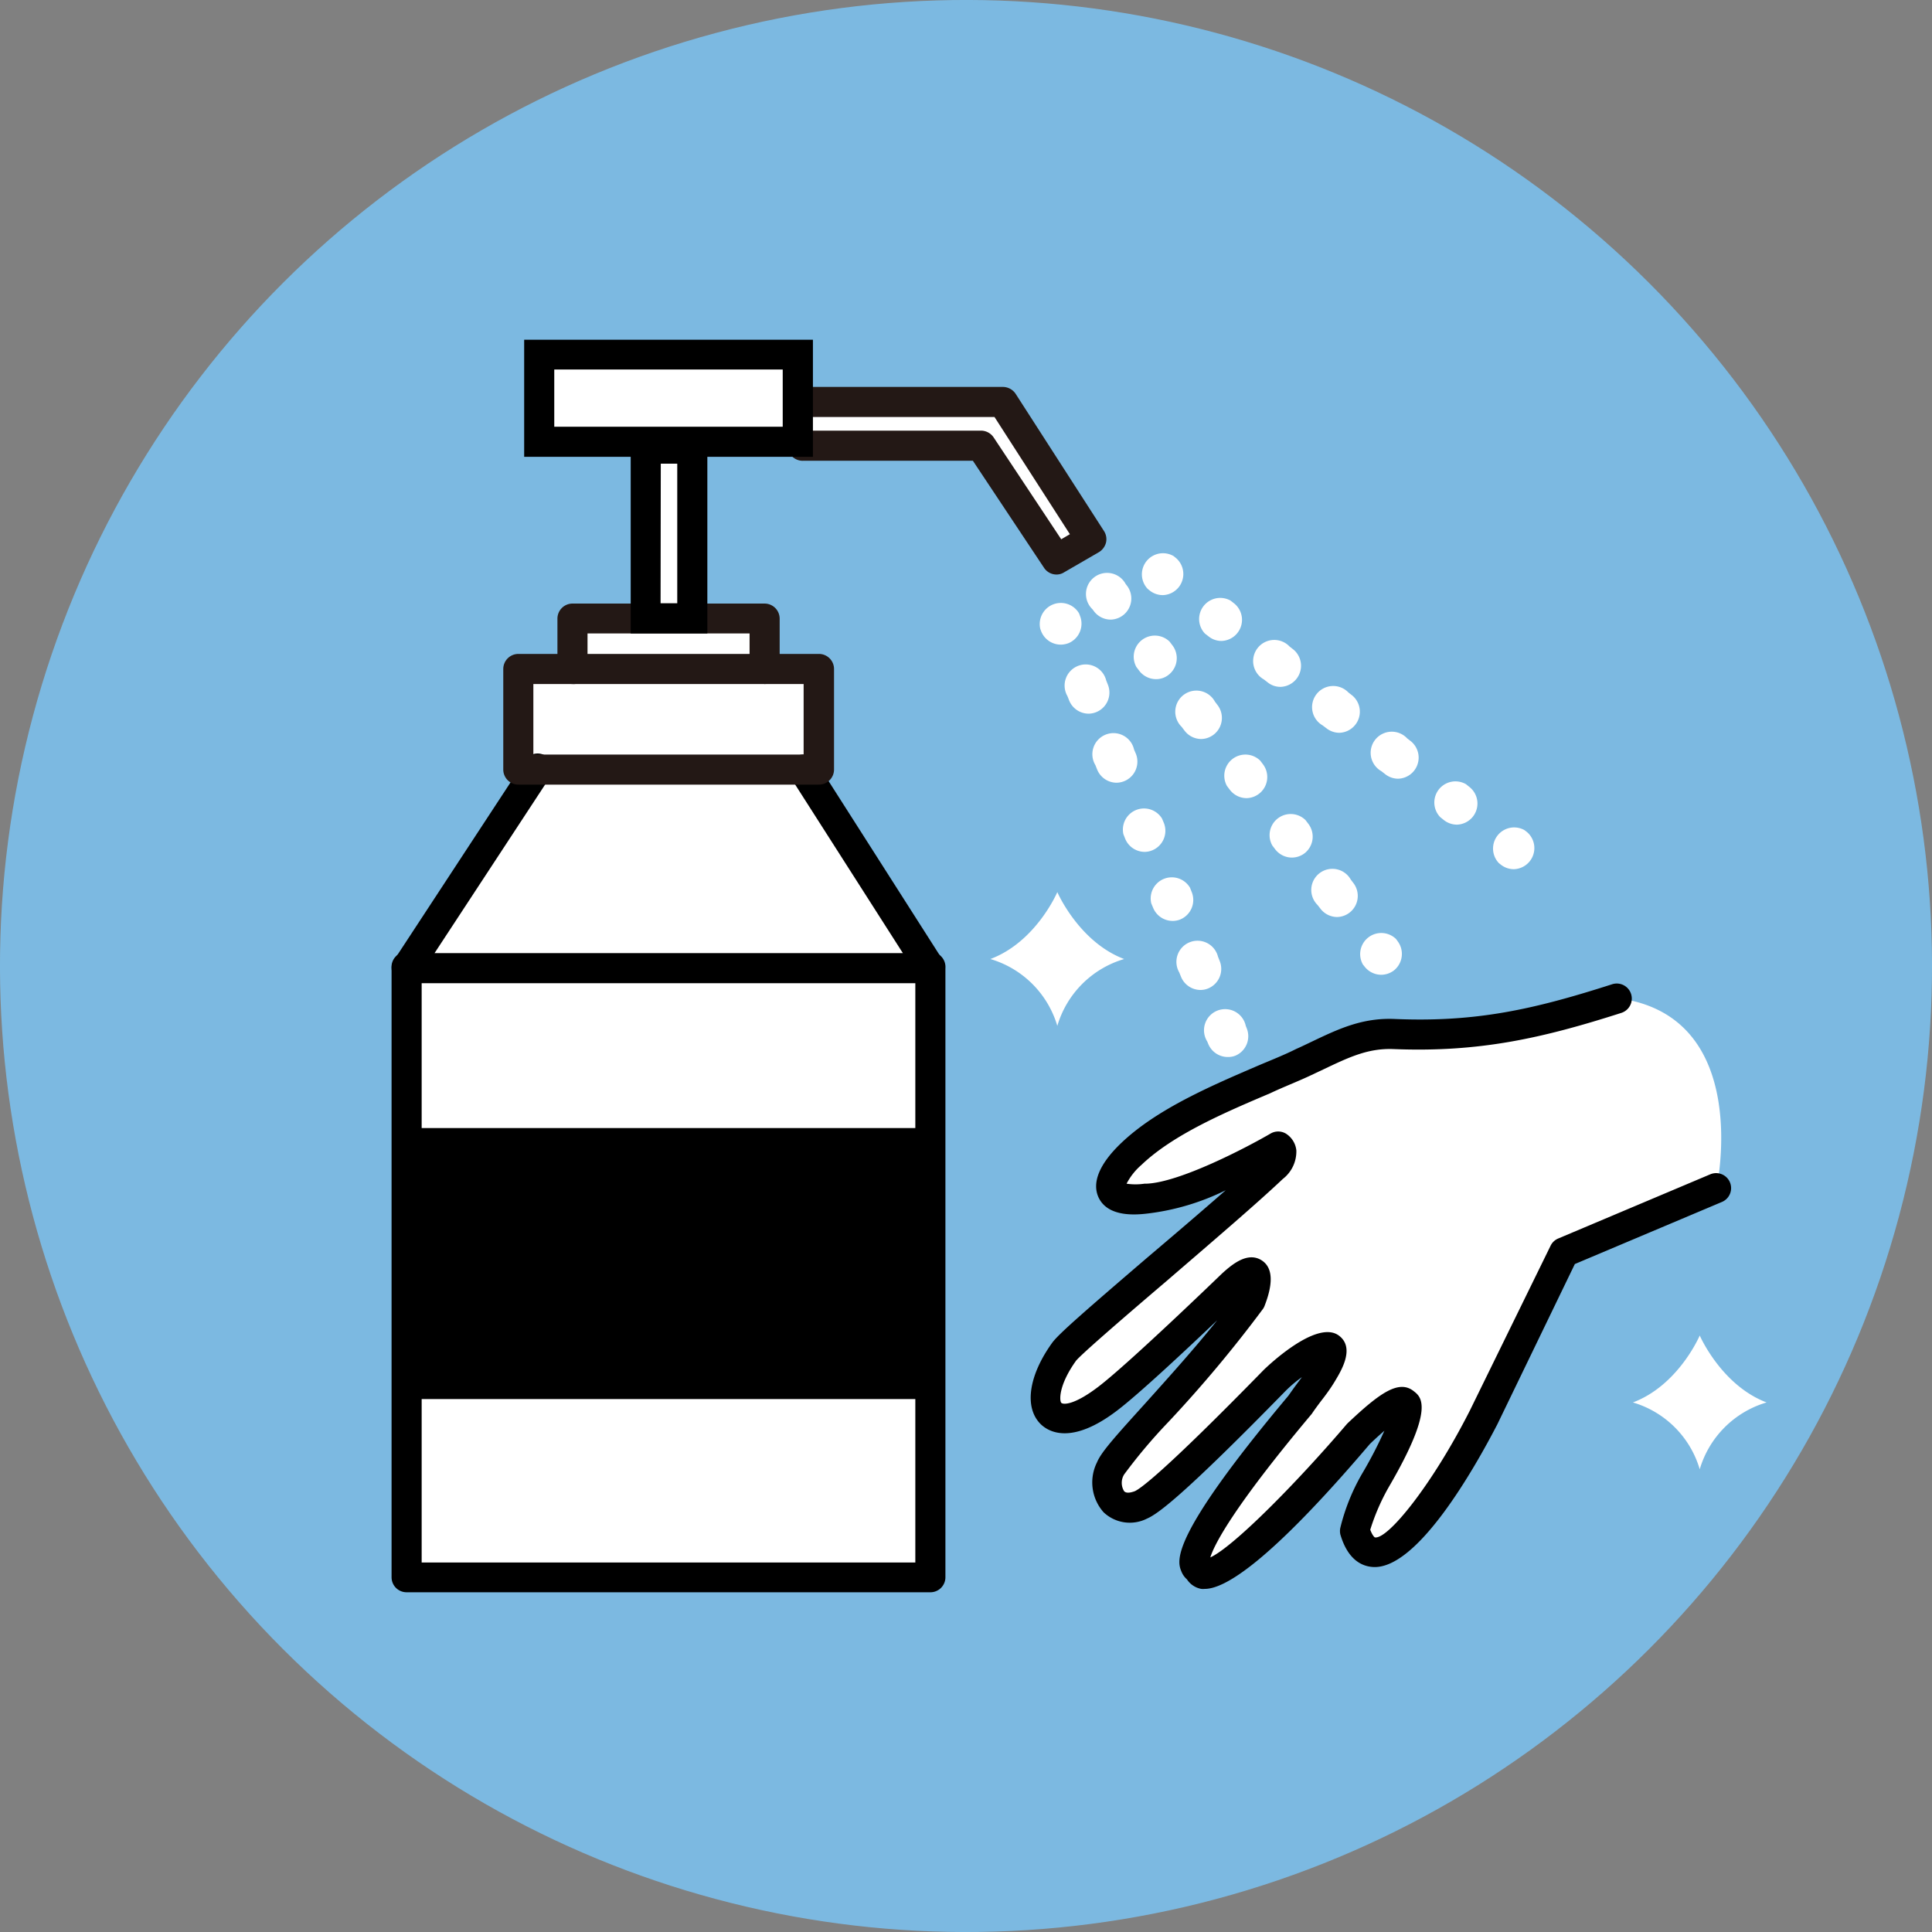 <svg id="レイヤー_1" data-name="レイヤー 1" xmlns="http://www.w3.org/2000/svg" width="183" height="183" viewBox="0 0 183 183"><rect x="0" y="0" width="183" height="183" fill="#808080" stroke="none"/><defs><style>.cls-1{fill:#7cb9e1;}.cls-2{fill:#fff;}.cls-3{fill:#231815;}</style></defs><circle class="cls-1" cx="91.5" cy="91.5" r="91.5" transform="translate(-37.9 91.5) rotate(-45)"/><path class="cls-2" d="M153.23,94.55s-13.2,3.69-21.06,3.36c-3.27-.13-5.54,1.25-8.72,2.72-5.08,2.34-12.11,4.73-16.22,8.63-2.45,2.34-3.17,4.8,1.44,4.23,4.2-.11,12.49-4.95,12.49-4.95s1,.58-.53,2c-5.2,4.94-18.71,15.9-19.8,17.41-3.59,5-1.49,8.74,4.12,4.47,3-2.29,11.87-10.86,11.87-10.86,3.52-3.19,1.7,1.53,1.7,1.53-4.37,6.22-12.55,14.18-13.3,15.92-1,2.34.48,4.48,2.87,3.46,2-.84,10.24-9.3,12.67-11.79,1.61-1.65,7.61-5.86,4.55-.73-.64,1.07-1.43,2-2.13,3.05-12.82,15.29-9.66,15.53-9.66,15.53,1.2,3.63,15.19-12.76,15.19-12.76,7.67-7.34,3.79.63,1.66,4.28a18.12,18.12,0,0,0-2,4.86c2.46,8.22,12.22-10.65,12.22-10.65l7.58-15.66,14.43-6.09S166.1,96.22,153.23,94.55Z"/><path d="M114.12,150.5a1.72,1.72,0,0,1-.34,0,2.06,2.06,0,0,1-1.35-.9,1.94,1.94,0,0,1-.51-.71c-.42-1-1.3-3.07,10.12-16.69.26-.37.52-.74.79-1.1l.49-.66a12,12,0,0,0-1.54,1.3c-9.66,9.88-12.09,11.65-13.13,12.1a3.61,3.61,0,0,1-4.12-.6,4.26,4.26,0,0,1-.62-4.73c.41-1,1.83-2.55,4.73-5.76,2.09-2.33,4.56-5.07,6.65-7.69-2.86,2.72-7.43,7-9.48,8.55-4.33,3.3-6.49,2-7.22,1.3-1.6-1.56-1.18-4.6,1.08-7.73.6-.83,3.22-3.1,9-8.06,2.48-2.1,5.16-4.39,7.43-6.38a22.76,22.76,0,0,1-7.36,2.2c-1,.12-3.77.42-4.68-1.51-.66-1.41.08-3.2,2.15-5.17,3.38-3.22,8.51-5.41,13-7.34,1.25-.53,2.45-1,3.56-1.56.48-.21.93-.43,1.37-.64,2.62-1.25,4.89-2.34,8-2.2,7.69.32,13.15-.91,20.56-3.29a1.42,1.42,0,1,1,.88,2.71c-7.55,2.42-13.49,3.75-21.56,3.43-2.41-.1-4.2.75-6.66,1.92l-1.4.66c-1.14.53-2.37,1-3.64,1.6-4.31,1.83-9.18,3.91-12.19,6.78a6,6,0,0,0-1.42,1.79,5.75,5.75,0,0,0,1.69,0h.14c3.15-.08,9.6-3.46,11.81-4.75a1.43,1.43,0,0,1,1.44,0,2.14,2.14,0,0,1,1,1.59,3.29,3.29,0,0,1-1.28,2.71c-2.53,2.4-7.06,6.26-11,9.66-3.77,3.21-8,6.86-8.58,7.55-1.7,2.37-1.58,3.83-1.4,4s1.19.24,3.51-1.53c2.9-2.21,11.65-10.66,11.74-10.75.8-.71,2.37-2.14,3.77-1.19,1,.68,1.07,2.12.24,4.26a1.3,1.3,0,0,1-.16.31,122,122,0,0,1-8.93,10.68,50.81,50.81,0,0,0-4.22,5,1.5,1.5,0,0,0,0,1.59c.25.26.77.08,1,0,.51-.22,2.73-1.78,12.21-11.48.05-.05,5-4.92,7.16-3.24,1.48,1.14.23,3.24-.37,4.24-.43.73-.93,1.4-1.4,2-.26.35-.53.71-.78,1.08a.76.76,0,0,1-.08.11c-7.62,9.08-9.24,12.46-9.58,13.56,2.19-1,8.19-7.07,12.94-12.64l.1-.1c3-2.83,4.82-4.14,6.24-3,.7.55,2,1.57-2.36,9.05a20.34,20.34,0,0,0-1.77,4.07c.23.6.42.71.43.72,1.2.25,5.4-4.91,9-12L146.87,118a1.4,1.4,0,0,1,.73-.69L162,111.23a1.42,1.42,0,1,1,1.1,2.62l-13.93,5.88-7.34,15.18c-2.18,4.21-7.67,13.91-11.87,13.51-1-.09-2.3-.7-3-3.07a1.44,1.44,0,0,1,0-.65,19.3,19.3,0,0,1,2.17-5.3,40,40,0,0,0,2-3.88c-.38.33-.84.74-1.38,1.26C120.21,148,116,150.5,114.12,150.5Z"/><path class="cls-2" d="M100.15,97.17a9.36,9.36,0,0,1,6.33-6.33c-4.3-1.63-6.33-6.34-6.33-6.34s-2,4.71-6.34,6.34A9.38,9.38,0,0,1,100.15,97.17Z"/><path class="cls-2" d="M161,139.17a9.36,9.36,0,0,1,6.33-6.33c-4.29-1.63-6.33-6.34-6.33-6.34s-2,4.71-6.33,6.34A9.36,9.36,0,0,1,161,139.17Z"/><polygon class="cls-2" points="76.09 72.9 88.13 91.71 38.52 91.71 50.86 72.9 76.09 72.9"/><rect class="cls-2" x="38.52" y="91.71" width="49.61" height="57.69"/><polygon class="cls-2" points="77.55 63.37 77.55 72.9 76.09 72.9 76.06 72.83 50.91 72.83 50.86 72.9 49.1 72.9 49.1 63.37 54.22 63.37 72.42 63.37 77.55 63.37"/><polygon class="cls-2" points="76.06 72.83 76.09 72.9 50.86 72.9 50.91 72.83 76.06 72.83"/><rect class="cls-2" x="54.22" y="58.59" width="18.2" height="4.77"/><path d="M88.13,150.82H38.52a1.42,1.42,0,0,1-1.43-1.42V91.71a1.43,1.43,0,1,1,2.85,0V148H86.7V91.71a1.43,1.43,0,1,1,2.85,0V149.4A1.42,1.42,0,0,1,88.13,150.82Z"/><path d="M88.13,93.13H38.52a1.42,1.42,0,0,1-1.19-2.2L49.67,72.11a1.43,1.43,0,1,1,2.38,1.57L41.16,90.28H85.52L74.9,73.66a1.42,1.42,0,0,1,2.4-1.53l12,18.81a1.42,1.42,0,0,1-1.2,2.19Z"/><path class="cls-3" d="M77.55,74.32H49.1a1.43,1.43,0,0,1-1.43-1.42V63.37a1.43,1.43,0,0,1,1.43-1.43h5.12a1.43,1.43,0,1,1,0,2.85h-3.7v6.68h25.6V64.79h-3.7a1.43,1.43,0,0,1,0-2.85h5.13A1.43,1.43,0,0,1,79,63.37V72.9A1.43,1.43,0,0,1,77.55,74.32Z"/><path class="cls-3" d="M72.42,64.79H54.22a1.42,1.42,0,0,1-1.42-1.42V58.59a1.43,1.43,0,0,1,1.42-1.42h18.2a1.43,1.43,0,0,1,1.43,1.42v4.78A1.42,1.42,0,0,1,72.42,64.79ZM55.65,61.94H71V60H55.65Z"/><rect class="cls-2" x="61.17" y="42.49" width="4.42" height="16.1"/><path d="M67,60H59.74v-19H67Zm-4.43-2.86h1.58V43.92H62.59Z"/><polyline class="cls-2" points="76.2 42.21 92.92 42.21 100.07 52.99 103.35 51.09 94.98 38.08 76.2 38.08"/><path class="cls-3" d="M100.07,54.42a1.42,1.42,0,0,1-1.18-.64L92.15,43.64h-16a1.43,1.43,0,1,1,0-2.85H92.92a1.45,1.45,0,0,1,1.19.63l6.41,9.66.82-.48L94.2,39.5h-18a1.43,1.43,0,1,1,0-2.85H95a1.46,1.46,0,0,1,1.2.65l8.37,13a1.42,1.42,0,0,1,.19,1.1,1.49,1.49,0,0,1-.67.9l-3.28,1.9A1.35,1.35,0,0,1,100.07,54.42Z"/><path class="cls-2" d="M100.47,61.06a2,2,0,0,1-1.84-1.24l-.09-.24a2,2,0,0,1,3.67-1.48l.09.24a2,2,0,0,1-1.09,2.58A2.11,2.11,0,0,1,100.47,61.06Z"/><path class="cls-2" d="M103.12,67.6a2,2,0,0,1-1.84-1.23l-.17-.43a2,2,0,1,1,3.67-1.49l.17.43a2,2,0,0,1-1.83,2.72Z"/><path class="cls-2" d="M113.71,93.77a2,2,0,0,1-1.84-1.24l-.17-.42a2,2,0,1,1,3.67-1.49l.17.43a2,2,0,0,1-1.09,2.57A1.92,1.92,0,0,1,113.71,93.77Zm-2.65-6.54A2,2,0,0,1,109.23,86l-.18-.43a2,2,0,0,1,3.67-1.48l.17.43a2,2,0,0,1-1.09,2.57A1.92,1.92,0,0,1,111.06,87.23Zm-2.65-6.54a2,2,0,0,1-1.83-1.24l-.17-.43a2,2,0,0,1,3.66-1.48l.18.43a2,2,0,0,1-1.1,2.57A1.92,1.92,0,0,1,108.41,80.69Zm-2.65-6.55a2,2,0,0,1-1.83-1.23l-.17-.43A2,2,0,1,1,107.42,71l.18.42a2,2,0,0,1-1.84,2.72Z"/><path class="cls-2" d="M116.28,100.12a2,2,0,0,1-1.83-1.23l-.1-.24A2,2,0,1,1,118,97.17l.09.23A2,2,0,0,1,117,100,1.91,1.91,0,0,1,116.28,100.12Z"/><path class="cls-2" d="M105.21,58.69a2,2,0,0,1-1.58-.78l-.15-.2a2,2,0,1,1,3.14-2.4l.16.21a2,2,0,0,1-1.57,3.17Z"/><path class="cls-2" d="M109.5,64.33a2,2,0,0,1-1.58-.78l-.28-.37a2,2,0,0,1,3.15-2.4l.28.37a2,2,0,0,1-.38,2.77A1.89,1.89,0,0,1,109.5,64.33Z"/><path class="cls-2" d="M126.66,86.86a2,2,0,0,1-1.58-.78l-.28-.36a2,2,0,1,1,3.15-2.4l.28.37a2,2,0,0,1-1.57,3.17Zm-4.29-5.63a2,2,0,0,1-1.58-.78l-.28-.37a2,2,0,0,1,3.15-2.4l.28.37a2,2,0,0,1-.38,2.78A2,2,0,0,1,122.37,81.23Zm-4.29-5.63a2,2,0,0,1-1.58-.78l-.28-.37a2,2,0,0,1,3.15-2.4l.28.37a2,2,0,0,1-1.57,3.18ZM113.79,70a2,2,0,0,1-1.58-.78l-.28-.37a2,2,0,1,1,3.15-2.39l.28.37A2,2,0,0,1,113.79,70Z"/><path class="cls-2" d="M130.82,92.33a2,2,0,0,1-1.57-.78l-.16-.2a2,2,0,0,1,3.15-2.4l.15.21a2,2,0,0,1-.37,2.77A2,2,0,0,1,130.82,92.33Z"/><path class="cls-2" d="M110.14,56.37a2,2,0,0,1-1.22-.42l-.2-.16a2,2,0,0,1,2.44-3.12l.2.16a2,2,0,0,1-1.22,3.54Z"/><path class="cls-2" d="M115.71,60.71a1.92,1.92,0,0,1-1.22-.42l-.36-.28a2,2,0,0,1,2.43-3.12l.37.29a2,2,0,0,1-1.22,3.53Z"/><path class="cls-2" d="M138,78.11a2,2,0,0,1-1.22-.42l-.36-.29a2,2,0,0,1,2.44-3.12l.36.29A2,2,0,0,1,138,78.11Zm-5.57-4.35a2,2,0,0,1-1.21-.42l-.37-.29a2,2,0,1,1,2.44-3.11l.36.28a2,2,0,0,1-1.22,3.54Zm-5.57-4.35a2,2,0,0,1-1.21-.42l-.37-.28a2,2,0,1,1,2.44-3.12l.36.28a2,2,0,0,1-1.22,3.54Zm-5.56-4.35a1.92,1.92,0,0,1-1.22-.42l-.36-.28a2,2,0,1,1,2.43-3.12l.37.29a2,2,0,0,1-1.22,3.53Z"/><path class="cls-2" d="M143.39,82.33a2,2,0,0,1-1.22-.42l-.2-.16a2,2,0,0,1,2.43-3.12l.21.16a2,2,0,0,1-1.22,3.54Z"/><rect class="cls-2" x="51.08" y="33.6" width="24.49" height="8.24"/><path d="M77,43.27H49.65V32.18H77ZM52.5,40.42H74.14V35H52.5Z"/><rect x="39.51" y="106.85" width="48.61" height="25.67"/></svg>